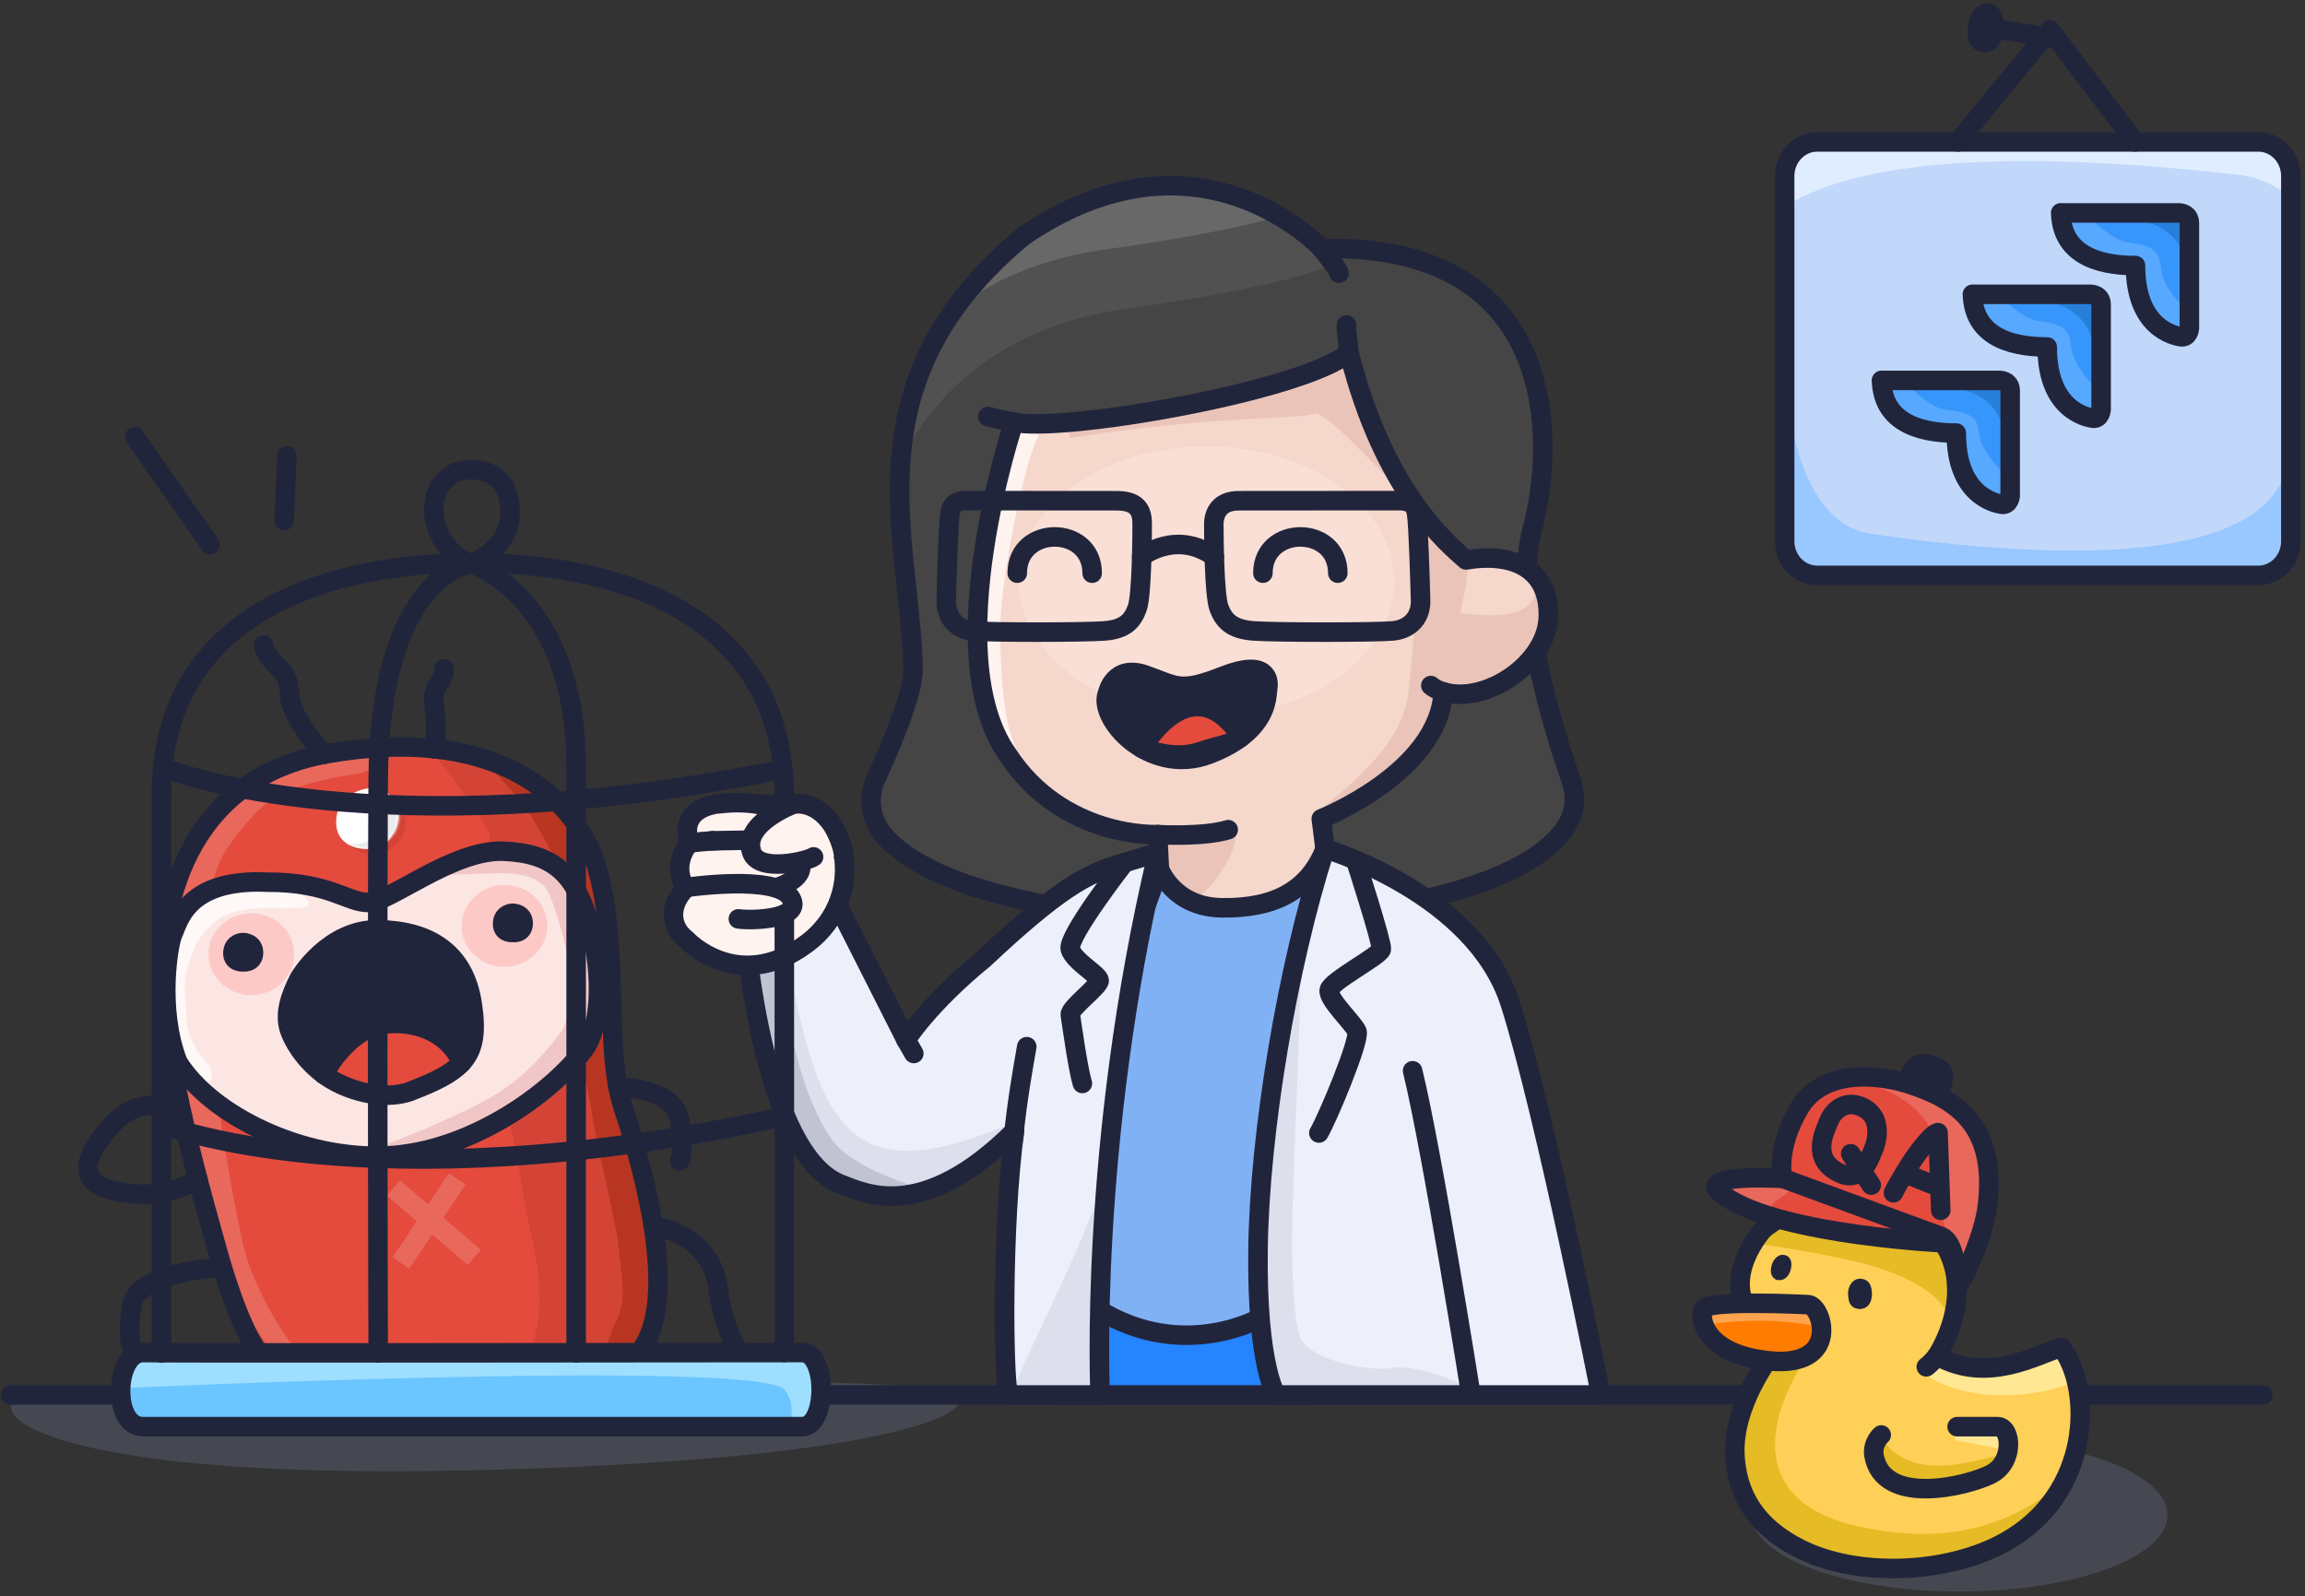 <svg width="413" height="286" viewBox="0 0 413 286" fill="none" xmlns="http://www.w3.org/2000/svg">
<rect x="0" y="0" width="413" height="286" fill="#333333" stroke="none"/>
<path opacity="0.3" d="M351.152 285.161C371.703 285.161 388.363 279.032 388.363 271.47C388.363 263.909 371.703 257.779 351.152 257.779C330.601 257.779 313.941 263.909 313.941 271.47C313.941 279.032 330.601 285.161 351.152 285.161Z" fill="#747A97"/>
<path opacity="0.3" d="M172.034 250.779C172.034 255.116 148.328 262.054 83.395 263.458C20.051 264.831 1.951 256.468 1.951 252.142C1.951 247.816 41.744 247.775 83.395 247.775C125.046 247.775 172.034 246.453 172.034 250.779Z" fill="#747A97"/>
<path d="M158.344 149.636C176.01 170.472 268.346 169.759 280.953 147.519C282.275 145.186 282.388 142.357 281.51 139.827C278.816 132.114 271 107.82 274.5 94.965C278.702 79.56 279.807 43.516 236.803 44.538C236.803 44.538 214.883 20.729 183.361 42.328C151.664 68.636 163.114 96.4 163.599 119.817C163.682 123.627 160.543 131.691 156.909 139.61C155.391 142.925 155.99 146.858 158.344 149.646V149.636Z" fill="#454545"/>
<mask id="mask0_117_1219" style="mask-type:luminance" maskUnits="userSpaceOnUse" x="156" y="33" width="127" height="132">
<path d="M158.344 149.636C176.01 170.472 268.346 169.759 280.953 147.519C282.275 145.186 282.388 142.357 281.51 139.827C278.816 132.114 271 107.82 274.5 94.965C278.702 79.56 279.807 43.516 236.803 44.538C236.803 44.538 214.883 20.729 183.361 42.328C151.664 68.636 163.114 96.4 163.599 119.817C163.682 123.627 160.543 131.691 156.909 139.61C155.391 142.925 155.99 146.858 158.344 149.646V149.636Z" fill="white"/>
</mask>
<g mask="url(#mask0_117_1219)">
<path opacity="0.07" d="M159.293 87.789C159.293 87.789 166.376 60.283 201.698 55.317C237.02 50.361 239.911 46.51 239.911 46.51L234.79 28.648L176.536 32.613C176.536 32.613 162.535 35.586 161.72 40.749C160.904 45.911 159.293 87.779 159.293 87.779V87.789Z" fill="white"/>
<path opacity="0.13" d="M155.422 77.206C155.422 77.206 162.505 49.7 197.827 44.734C233.148 39.778 236.039 35.927 236.039 35.927L230.918 18.065L172.665 22.029C172.665 22.029 158.664 25.003 157.848 30.166C157.033 35.328 155.422 77.196 155.422 77.196V77.206Z" fill="white"/>
</g>
<path d="M158.344 149.636C176.01 170.472 268.346 169.759 280.953 147.519C282.275 145.186 282.388 142.357 281.51 139.827C278.816 132.114 271 107.82 274.5 94.965C278.702 79.56 279.807 43.516 236.803 44.538C236.803 44.538 214.883 20.729 183.361 42.328C151.664 68.636 163.114 96.4 163.599 119.817C163.682 123.627 160.543 131.691 156.909 139.61C155.391 142.925 155.99 146.858 158.344 149.646V149.636Z" stroke="#21253C" stroke-width="3.5" stroke-linecap="round" stroke-linejoin="round"/>
<path d="M236.793 44.538C236.793 44.538 239.921 48.348 239.921 48.947L236.793 44.538Z" fill="#6BC5FF"/>
<path d="M236.793 44.538C236.793 44.538 239.921 48.348 239.921 48.947" stroke="#21253C" stroke-width="3.5" stroke-linecap="round" stroke-linejoin="round"/>
<path d="M238.341 159.321L236.741 146.703C236.741 146.703 257.856 138.371 258.589 123.958C266.054 126.27 277.246 118.981 277.421 110.452C277.597 101.924 271.206 98.909 262.677 100.324C259.518 97.536 247.954 88.14 241.718 63.195C233.014 70.299 189.659 77.588 181.668 75.626C181.668 75.626 167.822 116.906 180.449 135.057C190.434 150.41 207.428 149.533 207.428 149.533L208.316 167.302C208.316 167.302 230.164 172.278 231.413 168.902C232.663 165.526 238.341 159.31 238.341 159.31V159.321Z" fill="#F5D7CC"/>
<mask id="mask1_117_1219" style="mask-type:luminance" maskUnits="userSpaceOnUse" x="175" y="63" width="103" height="108">
<path d="M238.341 159.321L236.741 146.703C236.741 146.703 257.856 138.371 258.589 123.958C266.054 126.27 277.246 118.981 277.421 110.452C277.597 101.924 271.206 98.909 262.677 100.324C259.518 97.536 247.954 88.14 241.718 63.195C233.014 70.299 189.659 77.588 181.668 75.626C181.668 75.626 167.822 116.906 180.449 135.057C190.434 150.41 207.428 149.533 207.428 149.533L208.316 167.302C208.316 167.302 230.164 172.278 231.413 168.902C232.663 165.526 238.341 159.31 238.341 159.31V159.321Z" fill="white"/>
</mask>
<g mask="url(#mask1_117_1219)">
<path opacity="0.4" d="M216.153 128.335C234.726 128.335 249.782 117.509 249.782 104.154C249.782 90.799 234.726 79.973 216.153 79.973C197.581 79.973 182.525 90.799 182.525 104.154C182.525 117.509 197.581 128.335 216.153 128.335Z" fill="#FFEBE5"/>
<path d="M180.284 78.125C176.733 83.112 175.008 99.88 173.873 108.377C172.737 116.875 174.647 125.186 175.907 128.583C177.177 131.98 183.082 141.758 183.588 140.25C184.094 138.743 181.307 133.074 180.553 129.492C179.789 125.909 179.045 118.588 179.273 111.175C179.5 103.762 183.165 83.7 186.17 77.836C189.174 71.971 184.27 72.549 180.284 78.135V78.125Z" fill="#FFF3EF"/>
<path d="M276.307 101.48C275.512 109.699 272.652 111.237 260.262 109.699C260.323 111.506 258.537 117.907 258.258 120.767C257.98 123.627 255.873 127.706 254.862 129.378C256.183 129.45 259.611 129.461 262.771 128.934C266.715 128.273 270.215 126.601 271.815 123.823C273.416 121.036 278.464 103.814 276.307 101.48Z" fill="#EAC4B9"/>
<path d="M262.688 100.334C260.964 98.465 257.619 90.05 254.532 89.699C254.552 90.195 254.47 92.704 254.315 96.214C254.284 96.978 254.242 97.784 254.201 98.641C253.757 108.016 252.9 121.893 252.002 125.992C249.751 136.244 236.349 144.628 235.337 146.311C236.659 146.383 240.087 146.394 243.246 145.867C247.19 145.206 250.691 143.534 252.291 140.756C253.891 137.969 264.846 102.688 262.688 100.355V100.334Z" fill="#EAC4B9"/>
<path d="M186.748 66.602C185.756 68.946 190.826 75.492 191.786 78.455C217.155 74.47 232.611 75.11 235.337 74.181C238.063 73.251 249.813 87.923 251.754 88.161C251.279 86.932 247.293 75.657 245.507 72.993C243.277 69.669 244.464 58.528 241.264 58.208C238.063 57.898 187.976 63.67 186.737 66.602H186.748Z" fill="#EAC4B9"/>
<path d="M221.027 148.283C219.303 146.414 211.652 149.987 208.565 149.625C208.627 151.432 208.616 150.493 208.327 153.363C208.048 156.223 205.942 160.301 204.93 161.974C206.252 162.046 209.68 162.057 212.839 161.53C216.783 160.869 223.185 150.606 221.027 148.283Z" fill="#EAC4B9"/>
</g>
<path d="M238.341 159.321L236.741 146.703C236.741 146.703 257.856 138.371 258.589 123.958C266.054 126.27 277.246 118.981 277.421 110.452C277.597 101.924 271.206 98.909 262.677 100.324C259.518 97.536 247.954 88.14 241.718 63.195C233.014 70.299 189.659 77.588 181.668 75.626C181.668 75.626 167.822 116.906 180.449 135.057C190.434 150.41 207.428 149.533 207.428 149.533L208.316 167.302C208.316 167.302 230.164 172.278 231.413 168.902C232.663 165.526 238.341 159.31 238.341 159.31V159.321Z" stroke="#21253C" stroke-width="3.5" stroke-linecap="round" stroke-linejoin="round"/>
<path d="M241.718 63.205C241.718 63.205 241.129 58.621 241.263 58.218L241.718 63.205Z" fill="#6BC5FF"/>
<path d="M241.718 63.205C241.718 63.205 241.129 58.621 241.263 58.218" stroke="#21253C" stroke-width="3.5" stroke-linecap="round" stroke-linejoin="round"/>
<path d="M181.668 75.636C181.668 75.636 179.716 75.347 177.001 74.625L181.668 75.636Z" fill="#6BC5FF"/>
<path d="M181.668 75.636C181.668 75.636 179.716 75.347 177.001 74.625" stroke="#21253C" stroke-width="3.5" stroke-linecap="round" stroke-linejoin="round"/>
<path d="M258.599 123.968C258.599 123.968 257.339 123.648 256.369 122.832L258.599 123.968Z" fill="#6BC5FF"/>
<path d="M258.599 123.968C258.599 123.968 257.339 123.648 256.369 122.832" stroke="#21253C" stroke-width="3.5" stroke-linecap="round" stroke-linejoin="round"/>
<path d="M207.429 149.543C207.429 149.543 215.647 150.018 220.066 148.655L207.429 149.543Z" fill="#6BC5FF"/>
<path d="M207.429 149.543C207.429 149.543 215.647 150.018 220.066 148.655" stroke="#21253C" stroke-width="3.5" stroke-linecap="round" stroke-linejoin="round"/>
<path d="M172.923 89.699C174.141 89.699 198.446 89.72 200.129 89.72C204.207 89.72 204.651 91.929 204.651 93.953C204.651 95.977 204.579 106.684 203.774 108.924C202.968 111.165 201.678 112.755 197.899 113.044C194.12 113.333 177.239 113.333 174.275 113.044C171.312 112.755 169.484 110.587 169.546 107.623C169.608 104.66 169.908 94.077 170.218 92.002C170.527 89.926 171.89 89.802 172.923 89.699Z" stroke="#21253C" stroke-width="3.5" stroke-linecap="round" stroke-linejoin="round"/>
<path d="M250.958 89.699C249.678 89.699 223.721 89.72 221.945 89.72C218.507 89.72 217.485 91.929 217.485 93.953C217.485 95.977 217.557 106.684 218.414 108.924C219.271 111.165 220.624 112.755 224.609 113.044C228.595 113.333 246.405 113.333 249.544 113.044C252.683 112.755 254.603 110.587 254.531 107.623C254.459 104.66 254.149 94.077 253.818 92.002C253.488 89.926 252.063 89.802 250.969 89.699H250.958Z" stroke="#21253C" stroke-width="3.5" stroke-linecap="round" stroke-linejoin="round"/>
<path d="M204.559 99.745C204.559 99.745 210.733 94.82 217.568 99.745" stroke="#21253C" stroke-width="3.5" stroke-linecap="round" stroke-linejoin="round"/>
<path d="M182.267 102.698C182.267 94.035 195.689 94.035 195.689 102.698" stroke="#21253C" stroke-width="3.5" stroke-linecap="round" stroke-linejoin="round"/>
<path d="M226.282 102.698C226.282 94.035 239.704 94.035 239.704 102.698" stroke="#21253C" stroke-width="3.5" stroke-linecap="round" stroke-linejoin="round"/>
<path d="M208.647 135.707C211.125 136.286 213.882 136.224 216.731 135.119C218.497 134.437 219.963 133.694 221.171 132.92C227.314 129.017 226.943 124.463 227.149 123.276C227.397 121.862 227.067 118.021 219.23 121.108C211.393 124.195 210.898 122.946 205.229 120.943C199.561 118.94 198.477 124.112 198.477 124.112C197.011 127.478 201.76 134.086 208.647 135.697" fill="#21253C"/>
<path d="M208.647 135.707C211.125 136.286 213.882 136.224 216.731 135.119C218.497 134.437 219.963 133.694 221.171 132.92C227.314 129.017 226.943 124.463 227.149 123.276C227.397 121.862 227.067 118.021 219.23 121.108C211.393 124.195 210.898 122.946 205.229 120.943C199.561 118.94 198.477 124.112 198.477 124.112C197.011 127.478 201.76 134.086 208.647 135.697" stroke="#21253C" stroke-width="3.5" stroke-linecap="round" stroke-linejoin="round"/>
<path d="M1.941 249.932H405.462" stroke="#21253C" stroke-width="3.5" stroke-linecap="round" stroke-linejoin="round"/>
<path d="M204.651 134.107C207.914 135.046 211.373 135.945 215.296 134.592C217.909 133.694 220.82 133.291 222.421 132.052C213.582 118.847 204.848 133.663 204.651 134.107Z" fill="#E44B3D" stroke="#21253C" stroke-width="3.5" stroke-linecap="round" stroke-linejoin="round"/>
<path d="M191.714 225.039L231.435 231.688L234.79 249.933H190.3L191.714 225.039Z" fill="#2584FF" stroke="#21253C" stroke-width="3.5" stroke-linecap="round" stroke-linejoin="round"/>
<path d="M325.587 25.426H404.646C407.857 25.426 410.469 28.162 410.469 31.539V96.978C410.469 100.355 407.857 103.091 404.646 103.091H325.587C322.376 103.091 319.764 100.355 319.764 96.978V31.539C319.764 28.162 322.376 25.426 325.587 25.426Z" fill="#C1D8FA"/>
<mask id="mask2_117_1219" style="mask-type:luminance" maskUnits="userSpaceOnUse" x="319" y="25" width="92" height="79">
<path d="M325.587 25.426H404.646C407.857 25.426 410.469 28.162 410.469 31.539V96.978C410.469 100.355 407.857 103.091 404.646 103.091H325.587C322.376 103.091 319.764 100.355 319.764 96.978V31.539C319.764 28.162 322.376 25.426 325.587 25.426Z" fill="white"/>
</mask>
<g mask="url(#mask2_117_1219)">
<path d="M321.013 25.426C321.013 25.426 311.349 92.198 335.231 95.646C422.498 108.274 409.137 77.134 409.137 77.134L414.971 114.345L312.32 121.541C312.32 121.541 296.017 114.004 296.172 111.939C296.326 109.874 321.024 25.416 321.024 25.416L321.013 25.426Z" fill="#99C7FF"/>
<path d="M421.238 104.154C421.238 104.154 430.386 34.657 401.032 31.311C300.167 19.84 312.692 52.436 312.692 52.436L305.505 15.225L431.955 8.029C431.955 8.029 452.037 15.566 451.852 17.631C451.666 19.696 421.238 104.154 421.238 104.154Z" fill="#E0EDFF"/>
</g>
<path d="M325.587 25.426H404.646C407.857 25.426 410.469 28.162 410.469 31.539V96.978C410.469 100.355 407.857 103.091 404.646 103.091H325.587C322.376 103.091 319.764 100.355 319.764 96.978V31.539C319.764 28.162 322.376 25.426 325.587 25.426Z" stroke="#21253C" stroke-width="3.5" stroke-linecap="round" stroke-linejoin="round"/>
<path d="M350.812 25.426L367.301 5.324L382.53 25.426" stroke="#21253C" stroke-width="3.5" stroke-linecap="round" stroke-linejoin="round"/>
<path d="M369.221 38.147H390.429C390.429 38.147 392.287 38.147 392.287 40.005V58.807C392.287 58.807 392.163 60.541 390.759 60.335C389.675 60.17 382.592 58.817 382.633 47.584C375.313 47.584 369.448 45.25 369.232 38.136L369.221 38.147Z" fill="#3696FB"/>
<mask id="mask3_117_1219" style="mask-type:luminance" maskUnits="userSpaceOnUse" x="369" y="38" width="24" height="23">
<path d="M369.221 38.147H390.429C390.429 38.147 392.287 38.147 392.287 40.005V58.807C392.287 58.807 392.163 60.541 390.759 60.335C389.675 60.17 382.592 58.817 382.633 47.584C375.313 47.584 369.448 45.25 369.232 38.136L369.221 38.147Z" fill="white"/>
</mask>
<g mask="url(#mask3_117_1219)">
<path d="M369.779 34.409C369.779 34.409 377.243 42.968 381.312 43.443C386.97 44.104 386.918 45.767 387.31 48.678C387.703 51.59 392.566 58.105 397.615 58.249C402.664 58.394 386.082 70.092 386.082 70.092L365.153 57.227L357.543 44.362L367.29 34.43H369.779V34.409Z" fill="#57A8FF"/>
<path d="M379.505 39.396C379.505 39.396 391.895 37.682 392.329 50.692C392.628 59.53 394.817 36.836 394.817 36.836L386.082 32.561L379.505 39.396Z" fill="#277FDA"/>
</g>
<path d="M369.221 38.147H390.429C390.429 38.147 392.287 38.147 392.287 40.005V58.807C392.287 58.807 392.163 60.541 390.759 60.335C389.675 60.17 382.592 58.817 382.633 47.584C375.313 47.584 369.448 45.25 369.232 38.136L369.221 38.147Z" stroke="#21253C" stroke-width="3.5" stroke-linecap="round" stroke-linejoin="round"/>
<path d="M353.403 52.736H374.611C374.611 52.736 376.469 52.736 376.469 54.594V73.396C376.469 73.396 376.345 75.131 374.941 74.924C373.857 74.759 366.774 73.406 366.815 62.173C359.495 62.173 353.63 59.839 353.413 52.725L353.403 52.736Z" fill="#3696FB"/>
<mask id="mask4_117_1219" style="mask-type:luminance" maskUnits="userSpaceOnUse" x="353" y="52" width="24" height="23">
<path d="M353.403 52.736H374.611C374.611 52.736 376.469 52.736 376.469 54.594V73.396C376.469 73.396 376.345 75.131 374.941 74.924C373.857 74.759 366.774 73.406 366.815 62.173C359.495 62.173 353.63 59.839 353.413 52.725L353.403 52.736Z" fill="white"/>
</mask>
<g mask="url(#mask4_117_1219)">
<path d="M353.672 48.461C353.672 48.461 361.137 57.021 365.205 57.496C370.863 58.157 370.811 59.819 371.204 62.73C371.596 65.642 376.459 72.157 381.508 72.302C386.557 72.446 369.975 84.144 369.975 84.144L349.046 71.279L341.437 58.415L351.184 48.482H353.672V48.461Z" fill="#57A8FF"/>
<path d="M362.82 53.892C362.82 53.892 375.21 52.178 375.643 65.188C375.943 74.026 378.132 51.331 378.132 51.331L369.397 47.057L362.82 53.892Z" fill="#277FDA"/>
</g>
<path d="M353.403 52.736H374.611C374.611 52.736 376.469 52.736 376.469 54.594V73.396C376.469 73.396 376.345 75.131 374.941 74.924C373.857 74.759 366.774 73.406 366.815 62.173C359.495 62.173 353.63 59.839 353.413 52.725L353.403 52.736Z" stroke="#21253C" stroke-width="3.5" stroke-linecap="round" stroke-linejoin="round"/>
<path d="M337.11 68.161H358.318C358.318 68.161 360.176 68.161 360.176 70.02V88.822C360.176 88.822 360.052 90.556 358.648 90.35C357.564 90.184 350.481 88.832 350.523 77.598C343.202 77.598 337.338 75.265 337.121 68.151L337.11 68.161Z" fill="#3696FB"/>
<mask id="mask5_117_1219" style="mask-type:luminance" maskUnits="userSpaceOnUse" x="337" y="68" width="24" height="23">
<path d="M337.11 68.161H358.318C358.318 68.161 360.176 68.161 360.176 70.02V88.822C360.176 88.822 360.052 90.556 358.648 90.35C357.564 90.184 350.481 88.832 350.523 77.598C343.202 77.598 337.338 75.265 337.121 68.151L337.11 68.161Z" fill="white"/>
</mask>
<g mask="url(#mask5_117_1219)">
<path d="M337.111 63.721C337.111 63.721 344.328 72.89 348.396 73.355C354.054 74.015 354.25 75.069 354.642 77.98C355.035 80.892 359.898 87.407 364.947 87.551C369.996 87.696 353.414 99.394 353.414 99.394L332.485 86.529L324.875 73.664L334.622 63.732H337.111V63.721Z" fill="#57A8FF"/>
<path d="M346.826 69.483C346.826 69.483 359.216 67.769 359.65 80.778C359.949 89.616 362.138 66.922 362.138 66.922L353.403 62.648L346.826 69.483Z" fill="#277FDA"/>
</g>
<path d="M337.11 68.161H358.318C358.318 68.161 360.176 68.161 360.176 70.02V88.822C360.176 88.822 360.052 90.556 358.648 90.35C357.564 90.184 350.481 88.832 350.523 77.598C343.202 77.598 337.338 75.265 337.121 68.151L337.11 68.161Z" stroke="#21253C" stroke-width="3.5" stroke-linecap="round" stroke-linejoin="round"/>
<path d="M207.738 155.665C207.738 155.665 210.185 162.532 218.899 162.655C228.553 162.79 234.542 159.424 237.433 152.083C242.864 168.066 240.706 212.133 240.706 212.133L226.199 235.921C226.199 235.921 212.219 244.223 196.659 234.548C181.1 224.874 207.738 155.676 207.738 155.676V155.665Z" fill="#81B1F5" stroke="#21253C" stroke-width="3.5" stroke-linecap="round" stroke-linejoin="round"/>
<path d="M237.423 152.083C237.423 152.083 264.268 159.95 270.587 179.795C276.895 199.629 286.818 249.943 286.818 249.943H228.667C228.667 249.943 225.157 244.811 225.405 223.934C225.663 203.047 230.608 173.311 237.423 152.083Z" fill="#EDEFFA"/>
<mask id="mask6_117_1219" style="mask-type:luminance" maskUnits="userSpaceOnUse" x="225" y="152" width="62" height="98">
<path d="M237.423 152.083C237.423 152.083 264.268 159.95 270.587 179.795C276.895 199.629 286.818 249.943 286.818 249.943H228.667C228.667 249.943 225.157 244.811 225.405 223.934C225.663 203.047 230.608 173.311 237.423 152.083Z" fill="white"/>
</mask>
<g mask="url(#mask6_117_1219)">
<path d="M249.111 245.142C244.764 245.772 233.912 243.49 232.818 239.226C230.082 228.539 232.426 204.461 232.993 175.903L202.37 210.099L212.282 255.58C235.234 262.498 258.63 264.491 282.13 268.001C285.651 261.393 260.675 243.459 249.1 245.132L249.111 245.142Z" fill="#DDDFEC"/>
</g>
<path d="M237.423 152.083C237.423 152.083 264.268 159.95 270.587 179.795C276.895 199.629 286.818 249.943 286.818 249.943H228.667C228.667 249.943 225.157 244.811 225.405 223.934C225.663 203.047 230.608 173.311 237.423 152.083Z" stroke="#21253C" stroke-width="3.5" stroke-linecap="round" stroke-linejoin="round"/>
<path d="M207.428 152.775C207.428 152.775 203.298 154.024 200.614 154.819C194.708 156.564 189.639 159.259 176.299 171.783C166.438 179.826 162.339 186.331 162.339 186.331L148.648 159.269L133.656 168.417C133.656 168.417 136.826 206.547 150.497 212.122C155.009 213.816 165.086 219.164 181.771 202.675C179.489 219.36 179.757 246.505 180.666 249.943H197.124C197.124 249.943 194.966 205.236 207.439 152.785L207.428 152.775Z" fill="#EDEFFA"/>
<mask id="mask7_117_1219" style="mask-type:luminance" maskUnits="userSpaceOnUse" x="133" y="152" width="75" height="98">
<path d="M207.428 152.775C207.428 152.775 203.298 154.024 200.614 154.819C194.708 156.564 189.639 159.259 176.299 171.783C166.438 179.826 162.339 186.331 162.339 186.331L148.648 159.269L133.656 168.417C133.656 168.417 136.826 206.547 150.497 212.122C155.009 213.816 165.086 219.164 181.771 202.675C179.489 219.36 179.757 246.505 180.666 249.943H197.124C197.124 249.943 194.966 205.236 207.439 152.785L207.428 152.775Z" fill="white"/>
</mask>
<g mask="url(#mask7_117_1219)">
<path d="M180.893 201.415C139.17 237.439 139.986 189.8 140.265 167.136C146.387 201.013 150.848 214.125 180.893 201.415Z" fill="#DDDFEC"/>
<path d="M167.047 212.721C164.074 212.958 161.069 213.165 158.199 213.506C165.788 215.684 174.595 217.625 177.713 218.09C176.557 217.491 172.107 215.457 167.047 212.721Z" fill="#D9D9D9"/>
<path d="M148.958 204.038C142.846 195.272 140.368 179.774 139.253 167.942C136.527 168.892 135.866 171.772 133.14 172.867C133.171 177.131 133.306 180.456 133.419 181.911C133.832 187.095 143.465 205.535 147.162 210.088C148.463 211.689 154.399 213.826 161.193 215.798C164.466 215.406 167.905 215.158 171.301 214.889C161.493 212.071 152.324 208.891 148.948 204.048L148.958 204.038Z" fill="#C1C3D2"/>
<path d="M199.044 202.933C199.044 200.042 211.259 230.749 211.259 230.749L217.567 244.873C202.668 251.791 185.87 261.517 179.613 257.779C177.321 251.172 199.044 218.586 199.044 202.933Z" fill="#DDDFEC"/>
</g>
<path d="M207.428 152.775C207.428 152.775 203.298 154.024 200.614 154.819C194.708 156.564 189.639 159.259 176.299 171.783C166.438 179.826 162.339 186.331 162.339 186.331L148.648 159.269L133.656 168.417C133.656 168.417 136.826 206.547 150.497 212.122C155.009 213.816 165.086 219.164 181.771 202.675C179.489 219.36 179.757 246.505 180.666 249.943H197.124C197.124 249.943 194.966 205.236 207.439 152.785L207.428 152.775Z" stroke="#21253C" stroke-width="3.5" stroke-linecap="round" stroke-linejoin="round"/>
<path d="M181.616 203.811C181.616 203.811 181.926 198.927 183.97 187.539L181.616 203.811Z" fill="#6BC5FF"/>
<path d="M181.616 203.811C181.616 203.811 181.926 198.927 183.97 187.539" stroke="#21253C" stroke-width="3.5" stroke-linecap="round" stroke-linejoin="round"/>
<path d="M263.555 249.932C263.555 249.932 256.596 206.051 253.106 191.854L263.555 249.932Z" fill="#6BC5FF"/>
<path d="M263.555 249.932C263.555 249.932 256.596 206.051 253.106 191.854" stroke="#21253C" stroke-width="3.5" stroke-linecap="round" stroke-linejoin="round"/>
<path d="M242.875 154.096C242.875 154.096 247.686 168.974 247.5 170.089C247.314 171.204 238.548 175.737 238.177 177.368C237.805 179 242.472 183.285 243.122 184.782C243.773 186.279 237.805 200.517 236.308 203.005" stroke="#21253C" stroke-width="3.5" stroke-linecap="round" stroke-linejoin="round"/>
<path d="M201.482 154.561C201.482 154.561 191.095 167.901 191.776 170.09C192.458 172.278 196.897 174.653 196.949 175.675C197.001 176.698 191.58 180.652 191.776 181.829C191.972 183.006 193.108 191.411 193.934 194.126" stroke="#21253C" stroke-width="3.5" stroke-linecap="round" stroke-linejoin="round"/>
<path d="M123.073 168.437C123.073 168.437 132.139 178.102 144.374 169.191C156.609 160.281 150.713 142.604 142.113 144.112C136 144.112 128.804 144.019 128.804 144.019C128.804 144.019 121.514 144.391 123.486 151.05C120.296 154.994 122.392 158.866 123.032 158.99C119.986 161.809 119.749 165.939 123.084 168.427L123.073 168.437Z" fill="#FFF3EF" stroke="#21253C" stroke-width="3.5" stroke-linecap="round" stroke-linejoin="round"/>
<path d="M29.416 170.089C29.416 170.089 29.416 140.126 58.708 135.026C87.999 129.925 103.291 141.913 107.163 156.161C111.035 170.42 108.133 187.859 111.685 198.524C115.237 209.19 122.599 235.044 113.626 243.221C101.03 254.713 94.019 245.152 94.019 245.152L49.436 244.718C49.436 244.718 45.13 246.009 38.884 223.831C32.637 201.653 28.765 185.907 29.405 170.089H29.416Z" fill="#E44B3D"/>
<mask id="mask8_117_1219" style="mask-type:luminance" maskUnits="userSpaceOnUse" x="29" y="133" width="89" height="116">
<path d="M29.416 170.089C29.416 170.089 29.416 140.126 58.708 135.026C87.999 129.925 103.291 141.913 107.163 156.161C111.035 170.42 108.133 187.859 111.685 198.524C115.237 209.19 122.599 235.044 113.626 243.221C101.03 254.713 94.019 245.152 94.019 245.152L49.436 244.718C49.436 244.718 45.13 246.009 38.884 223.831C32.637 201.653 28.765 185.907 29.405 170.089H29.416Z" fill="white"/>
</mask>
<g mask="url(#mask8_117_1219)">
<path d="M93.864 214.972C93.472 211.214 90.942 199.051 89.724 193.445C93.751 190.213 102.052 183.44 103.054 182.19C104.055 180.941 104.344 178.319 104.365 177.162C106.781 185.112 111.809 201.911 112.594 205.514C113.575 210.027 117.426 228.839 117.013 230.687C116.6 232.535 117.808 239.587 110.87 244.512C103.931 249.437 94.99 253.061 92.367 254.073C89.745 255.085 84.944 255.797 82.052 255.591C79.151 255.384 83.436 254.31 92.15 245.689C100.865 237.078 94.36 219.66 93.864 214.962V214.972Z" fill="#D34437"/>
<path d="M106.172 200.197C105.501 195.695 103.508 187.239 102.599 183.574C102.31 182.387 103.043 182.118 103.487 181.179C103.838 180.425 105.212 178.556 105.852 177.709L110.519 195.324C112.232 201.178 115.722 213.981 115.97 218.317C116.28 223.728 117.158 230.305 116.714 234.259C116.27 238.214 113.296 242.519 109.073 246.546C104.85 250.583 89.838 255.425 87.886 256.076C85.945 256.726 84.944 255.033 86.358 254.197C87.773 253.36 97.592 248.983 103.229 246.391C108.867 243.8 108.257 240.919 110.436 236.675C112.615 232.432 111.014 226.959 110.839 223.49C110.663 220.021 107.029 205.824 106.192 200.197H106.172Z" fill="#B83621"/>
<path d="M87.628 149.347C87.38 147.53 80.648 138.774 77.313 134.613C74.907 131.567 82.032 133.188 85.057 134.396C88.082 135.604 87.432 135.666 89.115 137.679C90.797 139.693 95.784 145.939 97.819 149.182C99.439 151.773 100.297 154.592 100.524 155.676C97.602 154.272 91.386 151.474 89.848 151.587C87.938 151.721 87.927 151.629 87.628 149.409V149.357V149.347Z" fill="#D34437"/>
<path d="M93.41 143.74C91.624 141.551 87.7 137.318 85.955 135.48C83.229 132.558 89.817 134.974 91.21 135.862C92.604 136.75 96.579 139.889 98.159 142.305C99.729 144.721 105.49 155.717 106.409 158.99C107.317 162.263 109.372 167.55 109.413 169.769C109.455 171.989 107.359 167.106 106.419 164.896C105.48 162.687 102.165 158.526 100.462 155.624C98.758 152.723 95.65 146.476 93.41 143.74Z" fill="#B83621"/>
<path d="M66.09 134.943C71.418 134.53 67.494 138.392 63.529 138.702C49.229 140.994 46.741 143.709 40.845 151.783C34.95 159.858 37.149 180.951 37.283 181.819C37.417 182.686 38.853 201.178 43.427 222.437C45.584 232.483 53.979 244.894 60.391 249.778C59.399 249.53 58.46 249.272 57.551 249.014C51.201 247.207 39.658 231.761 37.066 219.722C32.492 198.463 31.057 179.971 30.923 179.103C30.779 178.236 28.579 157.142 34.485 149.068C40.381 140.994 51.8 137.235 66.09 134.943Z" fill="#E9685C"/>
</g>
<path d="M29.416 170.089C29.416 170.089 29.416 140.126 58.708 135.026C87.999 129.925 103.291 141.913 107.163 156.161C111.035 170.42 108.133 187.859 111.685 198.524C115.237 209.19 122.599 235.044 113.626 243.221C101.03 254.713 94.019 245.152 94.019 245.152L49.436 244.718C49.436 244.718 45.13 246.009 38.884 223.831C32.637 201.653 28.765 185.907 29.405 170.089H29.416Z" stroke="#21253C" stroke-width="3.5" stroke-linecap="round" stroke-linejoin="round"/>
<path d="M66.948 153.059C70.198 152.97 72.763 150.384 72.677 147.283C72.593 144.182 69.89 141.741 66.641 141.83C63.392 141.919 60.827 144.505 60.911 147.606C60.996 150.706 63.699 153.148 66.948 153.059Z" fill="#D34437"/>
<path d="M65.822 141.272C65.822 141.272 60.226 141.954 60.226 147.302C60.226 152.651 66.761 152.692 68.547 151.442C70.334 150.193 72.791 146.827 70.499 143.162C68.63 140.839 65.832 141.272 65.832 141.272H65.822Z" fill="white"/>
<mask id="mask9_117_1219" style="mask-type:luminance" maskUnits="userSpaceOnUse" x="60" y="141" width="12" height="12">
<path d="M65.822 141.272C65.822 141.272 60.226 141.954 60.226 147.302C60.226 152.651 66.761 152.692 68.547 151.442C70.334 150.193 72.791 146.827 70.499 143.162C68.63 140.839 65.832 141.272 65.832 141.272H65.822Z" fill="white"/>
</mask>
<g mask="url(#mask9_117_1219)">
<path d="M67.154 141.241C69.745 141.85 71.697 143.915 71.769 146.424C71.862 149.47 69.157 152.021 65.729 152.103C64.283 152.144 62.941 151.731 61.867 151.019C62.425 151.153 63.013 151.215 63.622 151.195C67.05 151.112 69.755 148.562 69.662 145.516C69.611 143.75 68.64 142.212 67.164 141.231L67.154 141.241Z" fill="#EBEAEA"/>
</g>
<path d="M70.499 212.845L84.964 225.297" stroke="#E9685C" stroke-width="3.6"/>
<path d="M81.929 211.224L71.831 226.299" stroke="#E9685C" stroke-width="3.6"/>
<path d="M30.964 167.333C31.987 165.371 33.236 157.379 47.908 158.061C59.162 158.03 62.301 161.819 66.121 161.695C69.941 161.571 81.268 152.165 90.209 152.516C99.15 152.867 102.909 156.626 105.387 164.741C107.854 172.857 108.123 183.533 104.561 188.169C98.913 195.706 84.479 206.361 69.332 207.105C54.185 207.848 37.8 199.856 31.873 190.316C28.166 180.848 30.159 169.119 30.964 167.343V167.333Z" fill="#FCE6E3"/>
<mask id="mask10_117_1219" style="mask-type:luminance" maskUnits="userSpaceOnUse" x="29" y="152" width="79" height="56">
<path d="M30.964 167.333C31.987 165.371 33.236 157.379 47.908 158.061C59.162 158.03 62.301 161.819 66.121 161.695C69.941 161.571 81.268 152.165 90.209 152.516C99.15 152.867 102.909 156.626 105.387 164.741C107.854 172.857 108.123 183.533 104.561 188.169C98.913 195.706 84.479 206.361 69.332 207.105C54.185 207.848 37.8 199.856 31.873 190.316C28.166 180.848 30.159 169.119 30.964 167.343V167.333Z" fill="white"/>
</mask>
<g mask="url(#mask10_117_1219)">
<path opacity="0.7" d="M54.836 162.511C56.199 162.181 54.66 160.684 53.721 159.971C52.058 157.906 48.093 157.813 42.652 158.04C37.211 158.257 37.572 158.763 35.807 160.467C34.041 162.17 31.346 164.906 30.84 167.302C30.334 169.708 28.796 176.357 28.992 179.836C29.178 183.316 29.777 187.528 31.46 189.686C33.143 191.844 34.991 193.083 36.726 193.765C38.46 194.457 38.089 191.338 37.211 190.626C36.333 189.914 34.537 187.023 33.917 185.391C33.298 183.76 33.267 179.165 33.112 176.966C32.957 174.767 34.196 171.432 34.919 169.666C35.631 167.901 37.583 165.732 39.173 164.679C40.763 163.626 43.416 162.821 46.658 162.728C49.9 162.635 53.153 162.914 54.856 162.501L54.836 162.511Z" fill="white"/>
<path d="M89.115 156.461L80.844 156.708C78.583 156.77 79.275 156.76 79.791 155.5C80.307 154.251 87.297 152.713 91.014 152.248C94.731 151.783 95.299 152.351 98.314 154.251C101.329 156.151 101.659 158.123 103.993 161.788C106.326 165.454 105.955 169.78 106.791 172.444C107.627 175.108 107.194 184.101 106.388 186.93C105.583 189.759 103.58 196.232 100.317 196.325C97.055 196.418 78.862 205.917 75.785 206.186C72.708 206.454 62.92 206.433 65.821 206C68.733 205.566 82.465 199.898 88.598 196.212C94.576 192.753 99.099 186.826 100.503 184.885C101.918 182.944 102.186 179.537 102.072 175.056C101.959 170.575 99.842 163.729 98.448 160.322C97.065 156.915 92.666 156.347 89.104 156.461H89.115Z" fill="#F1C6C6"/>
</g>
<path d="M30.964 167.333C31.987 165.371 33.236 157.379 47.908 158.061C59.162 158.03 62.301 161.819 66.121 161.695C69.941 161.571 81.268 152.165 90.209 152.516C99.15 152.867 102.909 156.626 105.387 164.741C107.854 172.857 108.123 183.533 104.561 188.169C98.913 195.706 84.479 206.361 69.332 207.105C54.185 207.848 37.8 199.856 31.873 190.316C28.166 180.848 30.159 169.119 30.964 167.343V167.333Z" stroke="#21253C" stroke-width="3.5" stroke-linecap="round" stroke-linejoin="round"/>
<path opacity="0.2" d="M90.589 173.22C94.83 173.104 98.178 169.729 98.067 165.682C97.956 161.635 94.428 158.448 90.187 158.564C85.946 158.68 82.598 162.055 82.709 166.103C82.82 170.15 86.348 173.336 90.589 173.22Z" fill="#FF5656"/>
<path opacity="0.2" d="M45.232 178.292C49.473 178.175 52.821 174.8 52.711 170.753C52.6 166.706 49.072 163.519 44.831 163.636C40.59 163.752 37.242 167.127 37.353 171.174C37.464 175.221 40.992 178.408 45.232 178.292Z" fill="#FF5656"/>
<path d="M43.54 168.881C43.54 168.881 41.826 168.881 41.733 170.688C41.64 172.495 43.54 172.33 43.54 172.33C43.54 172.33 45.388 172.578 45.419 170.73C45.45 168.881 43.54 168.881 43.54 168.881Z" fill="#21253C" stroke="#21253C" stroke-width="3.5" stroke-linecap="round" stroke-linejoin="round"/>
<path d="M91.861 163.626C91.861 163.626 90.147 163.626 90.055 165.433C89.962 167.24 91.861 167.074 91.861 167.074C91.861 167.074 93.71 167.322 93.741 165.474C93.772 163.626 91.861 163.626 91.861 163.626Z" fill="#21253C" stroke="#21253C" stroke-width="3.5" stroke-linecap="round" stroke-linejoin="round"/>
<path d="M69.291 183.44C75.455 182.892 80.782 185.649 82.693 190.461C84.933 188.065 85.387 184.947 84.603 179.836C83.198 170.647 76.89 166.744 67.845 166.589C58.801 166.434 53.659 175.242 53.659 175.242C52.069 178.287 50.871 181.591 51.893 184.586C52.44 186.196 54.206 189.635 58.006 192.505C58.006 192.505 62.28 184.059 69.27 183.44H69.291Z" fill="#21253C" stroke="#21253C" stroke-width="3.5" stroke-linecap="round" stroke-linejoin="round"/>
<path d="M73.627 195.489C77.984 193.826 80.906 192.371 82.692 190.461C80.782 185.649 75.455 182.892 69.291 183.44C62.301 184.059 58.026 192.505 58.026 192.505C61.836 195.375 68.713 197.368 73.627 195.499V195.489Z" fill="#E44B3D" stroke="#21253C" stroke-width="3.5" stroke-linecap="round" stroke-linejoin="round"/>
<path d="M32.73 200.156C32.73 200.156 26.297 194.622 19.937 201.663C13.577 208.705 14.795 212.442 21.29 213.547C27.784 214.652 31.501 213.454 35.466 211.348" stroke="#21253C" stroke-width="3.5" stroke-linecap="round" stroke-linejoin="round"/>
<path d="M110.735 194.797C110.735 194.797 120.823 194.756 121.773 200.713C122.723 206.671 121.773 208.023 121.773 208.023" stroke="#21253C" stroke-width="3.5" stroke-linecap="round" stroke-linejoin="round"/>
<path d="M39.204 227.104C39.204 227.104 24.573 227.889 23.624 233.846C22.674 239.804 23.624 241.156 23.624 241.156" stroke="#21253C" stroke-width="3.5" stroke-linecap="round" stroke-linejoin="round"/>
<path d="M117.044 219.659C117.044 219.659 127.833 220.847 128.794 231.678C129.971 240.34 134.421 245.131 134.421 245.131" stroke="#21253C" stroke-width="3.5" stroke-linecap="round" stroke-linejoin="round"/>
<path d="M77.809 134.148C77.809 134.148 78.408 130.483 77.809 126.559C77.21 122.636 79.605 122.378 79.605 119.817" stroke="#21253C" stroke-width="3.5" stroke-linecap="round" stroke-linejoin="round"/>
<path d="M58.026 135.15C58.026 135.15 52.296 128.852 51.955 124.928C51.614 121.005 51.253 120.984 48.971 118.609C47.288 116.875 47.247 115.594 47.247 115.594" stroke="#21253C" stroke-width="3.5" stroke-linecap="round" stroke-linejoin="round"/>
<path d="M25.606 255.622C19.999 255.622 20.567 242.344 25.606 242.344C28.941 242.468 120.317 242.364 140.12 242.344C142.071 242.344 143.331 242.344 143.734 242.344C148.266 242.344 148.266 255.622 143.734 255.622H25.595H25.606Z" fill="#6BC5FF"/>
<mask id="mask11_117_1219" style="mask-type:luminance" maskUnits="userSpaceOnUse" x="21" y="242" width="127" height="14">
<path d="M25.606 255.622C19.999 255.622 20.567 242.344 25.606 242.344C28.941 242.468 120.317 242.364 140.12 242.344C142.071 242.344 143.331 242.344 143.734 242.344C148.266 242.344 148.266 255.622 143.734 255.622H25.595H25.606Z" fill="white"/>
</mask>
<g mask="url(#mask11_117_1219)">
<path d="M15.745 248.983C15.745 248.983 135.484 243.273 140.543 248.983C145.602 254.692 134.431 270.046 134.431 270.046L165.375 241.167L147.161 230.79L61.784 234.135L19.999 235.643L15.755 248.983H15.745Z" fill="#9EDFFF"/>
</g>
<path d="M25.606 255.622C19.999 255.622 20.567 242.344 25.606 242.344C28.941 242.468 120.317 242.364 140.12 242.344C142.071 242.344 143.331 242.344 143.734 242.344C148.266 242.344 148.266 255.622 143.734 255.622H25.595H25.606Z" stroke="#21253C" stroke-width="3.5" stroke-linecap="round" stroke-linejoin="round"/>
<path d="M140.533 242.337V142.805C140.533 97.822 84.572 101 84.376 101C84.18 101 28.931 98.113 28.931 142.324V242.426" stroke="#21253C" stroke-width="3.5" stroke-linecap="round" stroke-linejoin="round"/>
<path d="M67.763 242.404C67.763 242.404 67.546 176.788 67.763 139.795C67.98 102.802 84.376 100.989 84.376 100.989C84.376 100.989 103.229 106.808 103.229 137.423V242.404" stroke="#21253C" stroke-width="3.5" stroke-linecap="round" stroke-linejoin="round"/>
<path d="M84.376 100.989C84.376 100.989 91.407 98.46 91.407 91.791C91.407 87.629 89.445 84.16 84.376 84.16C79.947 84.16 77.716 87.595 77.716 91.377C77.716 95.16 80.38 99.703 84.376 100.989Z" stroke="#21253C" stroke-width="3.5" stroke-linecap="round" stroke-linejoin="round"/>
<path d="M28.941 201.415C28.941 201.415 65.594 216.118 138.623 200.445" stroke="#21253C" stroke-width="3.5" stroke-linecap="round" stroke-linejoin="round"/>
<path d="M31.14 138.175C31.14 138.175 67.701 152.072 138.034 138.289" stroke="#21253C" stroke-width="3.5" stroke-linecap="round" stroke-linejoin="round"/>
<path d="M367.301 6.769L357.347 5.117C357.347 5.117 357.44 2.587 356.232 2.34C355.024 2.092 354.312 4.27 354.312 5.241C354.312 5.241 353.992 7.182 355.159 7.543C356.563 7.977 357.337 6.232 357.337 5.117" fill="#6BC5FF"/>
<path d="M367.301 6.769L357.347 5.117C357.347 5.117 357.44 2.587 356.232 2.34C355.024 2.092 354.312 4.27 354.312 5.241C354.312 5.241 353.992 7.182 355.159 7.543C356.563 7.977 357.337 6.232 357.337 5.117" stroke="#21253C" stroke-width="3.5" stroke-linecap="round" stroke-linejoin="round"/>
<path d="M163.733 188.757L162.34 186.331" stroke="#21253C" stroke-width="3.5" stroke-linecap="round" stroke-linejoin="round"/>
<path d="M37.642 97.583L24.127 78.254" stroke="#21253C" stroke-width="3.5" stroke-linecap="round" stroke-linejoin="round"/>
<path d="M51.416 81.662L50.92 93.277" stroke="#21253C" stroke-width="3.5" stroke-linecap="round" stroke-linejoin="round"/>
<path d="M347.054 242.942C347.054 242.942 356.852 228.384 343.977 218.018C331.091 207.662 315.986 220.196 315.986 220.196C315.986 220.196 308.129 228.694 313.9 236.066C319.672 243.438 317.266 242.932 317.266 242.932C317.266 242.932 310.369 251.77 310.854 260.753C311.34 269.725 316.605 274.464 322.232 277.376C332.578 282.724 348.871 282.064 359.258 276.302C374.828 267.671 374.972 248.941 369.366 241.414C364.823 242.736 356.171 248.043 347.064 242.942H347.054Z" fill="#FFD057"/>
<mask id="mask12_117_1219" style="mask-type:luminance" maskUnits="userSpaceOnUse" x="310" y="213" width="63" height="69">
<path d="M347.054 242.942C347.054 242.942 356.852 228.384 343.977 218.018C331.091 207.662 315.986 220.196 315.986 220.196C315.986 220.196 308.129 228.694 313.9 236.066C319.672 243.438 317.266 242.932 317.266 242.932C317.266 242.932 310.369 251.77 310.854 260.753C311.34 269.725 316.605 274.464 322.232 277.376C332.578 282.724 348.871 282.064 359.258 276.302C374.828 267.671 374.972 248.941 369.366 241.414C364.823 242.736 356.171 248.043 347.064 242.942H347.054Z" fill="white"/>
</mask>
<g mask="url(#mask12_117_1219)">
<path d="M323.058 244.192C323.058 244.192 306.828 267.506 332.816 273.453C358.804 279.4 371.958 264.976 378.566 254.868C385.174 244.76 381.477 280.722 381.477 280.722L363.79 297.045C363.79 297.045 325.309 294.908 324.535 294.908C323.761 294.908 294.025 290.241 294.025 290.241L307.385 243.944L323.058 244.192Z" fill="#E5BB26"/>
<path d="M323.389 174.25C323.389 174.25 307.158 197.564 333.146 203.511C359.134 209.459 372.288 195.035 378.896 184.927C385.504 174.818 381.807 210.78 381.807 210.78L349.893 238.73C349.893 238.73 351.132 230.429 332.268 225.989C317.947 222.623 294.355 220.3 294.355 220.3L307.715 174.003L323.389 174.25Z" fill="#E5BB26"/>
<path d="M345.143 246.381C345.143 246.381 351.091 251.047 362.851 249.778C376.531 248.311 381.704 240.351 381.704 240.351L375.261 240.371L351.091 238.719L345.143 246.37V246.381Z" fill="#FFE793"/>
</g>
<path d="M347.054 242.942C347.054 242.942 356.852 228.384 343.977 218.018C331.091 207.662 315.986 220.196 315.986 220.196C315.986 220.196 308.129 228.694 313.9 236.066C319.672 243.438 317.266 242.932 317.266 242.932C317.266 242.932 310.369 251.77 310.854 260.753C311.34 269.725 316.605 274.464 322.232 277.376C332.578 282.724 348.871 282.064 359.258 276.302C374.828 267.671 374.972 248.941 369.366 241.414C364.823 242.736 356.171 248.043 347.064 242.942H347.054Z" stroke="#21253C" stroke-width="3.5" stroke-linecap="round" stroke-linejoin="round"/>
<path d="M347.053 242.942C347.053 242.942 346.258 244.047 345.143 244.904L347.053 242.942Z" fill="#6BC5FF"/>
<path d="M347.053 242.942C347.053 242.942 346.258 244.047 345.143 244.904" stroke="#21253C" stroke-width="3.5" stroke-linecap="round" stroke-linejoin="round"/>
<path d="M350.667 255.621H357.926C360.435 255.621 361.002 262.043 356.625 264.191C352.247 266.339 337.348 269.963 335.768 260.743C335.428 258.502 337.069 257.108 337.069 257.108" fill="#FFD057"/>
<mask id="mask13_117_1219" style="mask-type:luminance" maskUnits="userSpaceOnUse" x="335" y="255" width="25" height="12">
<path d="M350.667 255.621H357.926C360.435 255.621 361.002 262.043 356.625 264.191C352.247 266.339 337.348 269.963 335.768 260.743C335.428 258.502 337.069 257.108 337.069 257.108" fill="white"/>
</mask>
<g mask="url(#mask13_117_1219)">
<path d="M336.398 254.96C336.398 254.96 337.43 265.451 353.465 261.858C369.5 258.265 370.563 257.191 370.563 257.191L363.47 271.377L337.812 269.24L330.43 268.362L336.387 254.95L336.398 254.96Z" fill="#E5BB26"/>
<path d="M366.082 256.943C366.082 256.943 363.057 255.394 356.924 255.487C349.789 255.611 349.955 255.611 349.955 255.611L350.337 258.037L359.381 259.782L366.082 256.943Z" fill="#FFE793"/>
</g>
<path d="M350.667 255.621H357.926C360.435 255.621 361.002 262.043 356.625 264.191C352.247 266.339 337.348 269.963 335.768 260.743C335.428 258.502 337.069 257.108 337.069 257.108" stroke="#21253C" stroke-width="3.5" stroke-linecap="round" stroke-linejoin="round"/>
<path d="M323.884 233.753C323.884 233.753 306.136 232.855 305.227 234.507C304.319 236.159 305.403 243.138 318.33 243.933C329.904 244.315 326.321 233.557 323.884 233.763V233.753Z" fill="#FF7C01"/>
<mask id="mask14_117_1219" style="mask-type:luminance" maskUnits="userSpaceOnUse" x="304" y="233" width="23" height="11">
<path d="M323.884 233.753C323.884 233.753 306.136 232.855 305.227 234.507C304.319 236.159 305.403 243.138 318.33 243.933C329.904 244.315 326.321 233.557 323.884 233.763V233.753Z" fill="white"/>
</mask>
<g mask="url(#mask14_117_1219)">
<path d="M302.367 237.687C302.13 238.224 319.951 233.598 333.27 240.371C341.52 244.573 324.618 228.838 324.618 228.838L297.019 229.323L302.367 237.676V237.687Z" fill="#FFA44E"/>
</g>
<path d="M323.884 233.753C323.884 233.753 306.136 232.855 305.227 234.507C304.319 236.159 305.403 243.138 318.33 243.933C329.904 244.315 326.321 233.557 323.884 233.763V233.753Z" stroke="#21253C" stroke-width="3.5" stroke-linecap="round" stroke-linejoin="round"/>
<path d="M333.538 229.127C331.958 228.931 331.112 230.531 331.122 231.688C331.184 232.648 331.122 234.527 333.362 234.548C335.324 234.352 335.427 232.287 335.407 231.843C335.386 231.399 335.417 229.313 333.548 229.138L333.538 229.127Z" fill="#21253C"/>
<path d="M320.312 225.09C318.928 224.285 317.885 225.514 317.586 226.288C317.286 227.062 316.884 228.56 318.247 229.303C320.002 229.695 320.59 228.219 320.735 227.857C320.88 227.496 321.385 225.844 320.301 225.09H320.312Z" fill="#21253C"/>
<path d="M349.108 222.736C349.108 222.736 319.445 221.415 309.213 214.435C302.646 210.377 316.616 211.028 319.403 211.131C322.191 211.234 330.007 207.208 330.007 207.208L352.381 214.445L349.119 222.747L349.108 222.736Z" fill="#E44B3D"/>
<mask id="mask15_117_1219" style="mask-type:luminance" maskUnits="userSpaceOnUse" x="307" y="207" width="46" height="16">
<path d="M349.108 222.736C349.108 222.736 319.445 221.415 309.213 214.435C302.646 210.377 316.616 211.028 319.403 211.131C322.191 211.234 330.007 207.208 330.007 207.208L352.381 214.445L349.119 222.747L349.108 222.736Z" fill="white"/>
</mask>
<g mask="url(#mask15_117_1219)">
<path d="M319.548 219.019C318.856 218.297 318.164 217.512 317.473 216.665C316.399 215.354 321.933 213.805 320.993 212.05C319.651 211.544 311.432 212.494 308.872 210.026C308.944 211.276 310.297 215.034 312.176 218.679C314.582 219.154 317.142 219.422 319.558 219.019H319.548Z" fill="#E9685C"/>
</g>
<path d="M349.108 222.736C349.108 222.736 319.445 221.415 309.213 214.435C302.646 210.377 316.616 211.028 319.403 211.131C322.191 211.234 330.007 207.208 330.007 207.208L352.381 214.445L349.119 222.747L349.108 222.736Z" stroke="#21253C" stroke-width="3.5" stroke-linecap="round" stroke-linejoin="round"/>
<path d="M347.797 221.549C347.797 221.549 350.636 222.065 350.636 230.614C351.937 229.189 355.479 221.342 356.108 215.953C357.76 201.766 350.739 196.975 341.798 194.157C341.798 194.157 328.128 189.521 322.521 198.338C318.03 205.865 319.413 211.121 319.413 211.121L347.807 221.549H347.797Z" fill="#E44B3D"/>
<mask id="mask16_117_1219" style="mask-type:luminance" maskUnits="userSpaceOnUse" x="319" y="192" width="38" height="39">
<path d="M347.797 221.549C347.797 221.549 350.636 222.065 350.636 230.614C351.937 229.189 355.479 221.342 356.108 215.953C357.76 201.766 350.739 196.975 341.798 194.157C341.798 194.157 328.128 189.521 322.521 198.338C318.03 205.865 319.413 211.121 319.413 211.121L347.807 221.549H347.797Z" fill="white"/>
</mask>
<g mask="url(#mask16_117_1219)">
<path d="M340.58 192.267C340.58 192.267 330.492 188.85 324.101 193.475C329.646 192.474 335.335 194.404 335.335 194.404C344.276 197.223 349.872 203.738 348.22 217.925C348.024 219.608 348.974 219.804 348.365 221.704C348.933 223.025 349.428 225.173 349.428 228.725C350.729 227.3 354.271 219.453 354.901 214.063C356.553 199.877 349.532 195.086 340.59 192.267H340.58Z" fill="#E9685C"/>
</g>
<path d="M347.797 221.549C347.797 221.549 350.636 222.065 350.636 230.614C351.937 229.189 355.479 221.342 356.108 215.953C357.76 201.766 350.739 196.975 341.798 194.157C341.798 194.157 328.128 189.521 322.521 198.338C318.03 205.865 319.413 211.121 319.413 211.121L347.807 221.549H347.797Z" stroke="#21253C" stroke-width="3.5" stroke-linecap="round" stroke-linejoin="round"/>
<path d="M348.427 197.037C348.427 197.037 349.449 195.571 349.78 194.26C350.316 192.102 350.058 190.213 346.083 189.015C346.083 189.015 342.8 188.034 341.127 190.884C340.002 192.763 340.353 194.074 340.353 194.074L348.427 197.037Z" fill="#21253C"/>
<path d="M333.755 198.4C337.534 200.279 336.202 204.812 335.634 206.061C335.066 207.311 333.662 212.05 329.708 210.222C324.194 207.682 327.044 202.561 327.715 200.827C328.386 199.092 330.637 196.862 333.755 198.411V198.4Z" stroke="#21253C" stroke-width="3.5" stroke-linecap="round" stroke-linejoin="round"/>
<path d="M331.597 206.712L335.283 212.349" stroke="#21253C" stroke-width="3.5" stroke-linecap="round" stroke-linejoin="round"/>
<path d="M347.735 216.851L347.25 202.943C347.25 202.943 346.475 202.603 343.017 207.414C342.222 208.529 340.095 211.998 339.258 213.723" stroke="#21253C" stroke-width="3.5" stroke-linecap="round" stroke-linejoin="round"/>
<path d="M346.961 212.504L342.139 210.584" stroke="#21253C" stroke-width="3.5" stroke-linecap="round" stroke-linejoin="round"/>
<path d="M123.486 151.06C123.486 151.06 137.611 149.057 141.782 152.619C145.953 156.182 141.452 158.453 138.416 159.269" fill="#FFF3EF"/>
<path d="M123.486 151.06C123.486 151.06 137.611 149.057 141.782 152.619C145.953 156.182 141.452 158.453 138.416 159.269" stroke="#21253C" stroke-width="3.5" stroke-linecap="round" stroke-linejoin="round"/>
<path d="M123.022 159C123.022 159 138.819 156.687 141.566 160.694C144.302 164.7 134.813 165.009 132.294 164.638" fill="#FFF3EF"/>
<path d="M123.022 159C123.022 159 138.819 156.687 141.566 160.694C144.302 164.7 134.813 165.009 132.294 164.638" stroke="#21253C" stroke-width="3.5" stroke-linecap="round" stroke-linejoin="round"/>
<path d="M128.793 144.029C141.462 142.48 145.778 149.791 137.693 150.451C137.311 150.482 128.05 150.647 127.616 150.647" fill="#FFF3EF"/>
<path d="M128.793 144.029C141.462 142.48 145.778 149.791 137.693 150.451C137.311 150.482 128.05 150.647 127.616 150.647" stroke="#21253C" stroke-width="3.5" stroke-linecap="round" stroke-linejoin="round"/>
<path d="M145.768 153.528C144.859 154.23 136.052 156.429 134.71 152.754C132.81 147.602 142.102 144.112 142.102 144.112C142.102 144.112 145.892 143.11 149.092 147.746C149.092 147.746 150.992 150.72 151.168 153.425" fill="#FFF3EF"/>
<path d="M145.768 153.528C144.859 154.23 136.052 156.429 134.71 152.754C132.81 147.602 142.102 144.112 142.102 144.112C142.102 144.112 145.892 143.11 149.092 147.746C149.092 147.746 150.992 150.72 151.168 153.425" stroke="#21253C" stroke-width="3.5" stroke-linecap="round" stroke-linejoin="round"/>
</svg>
